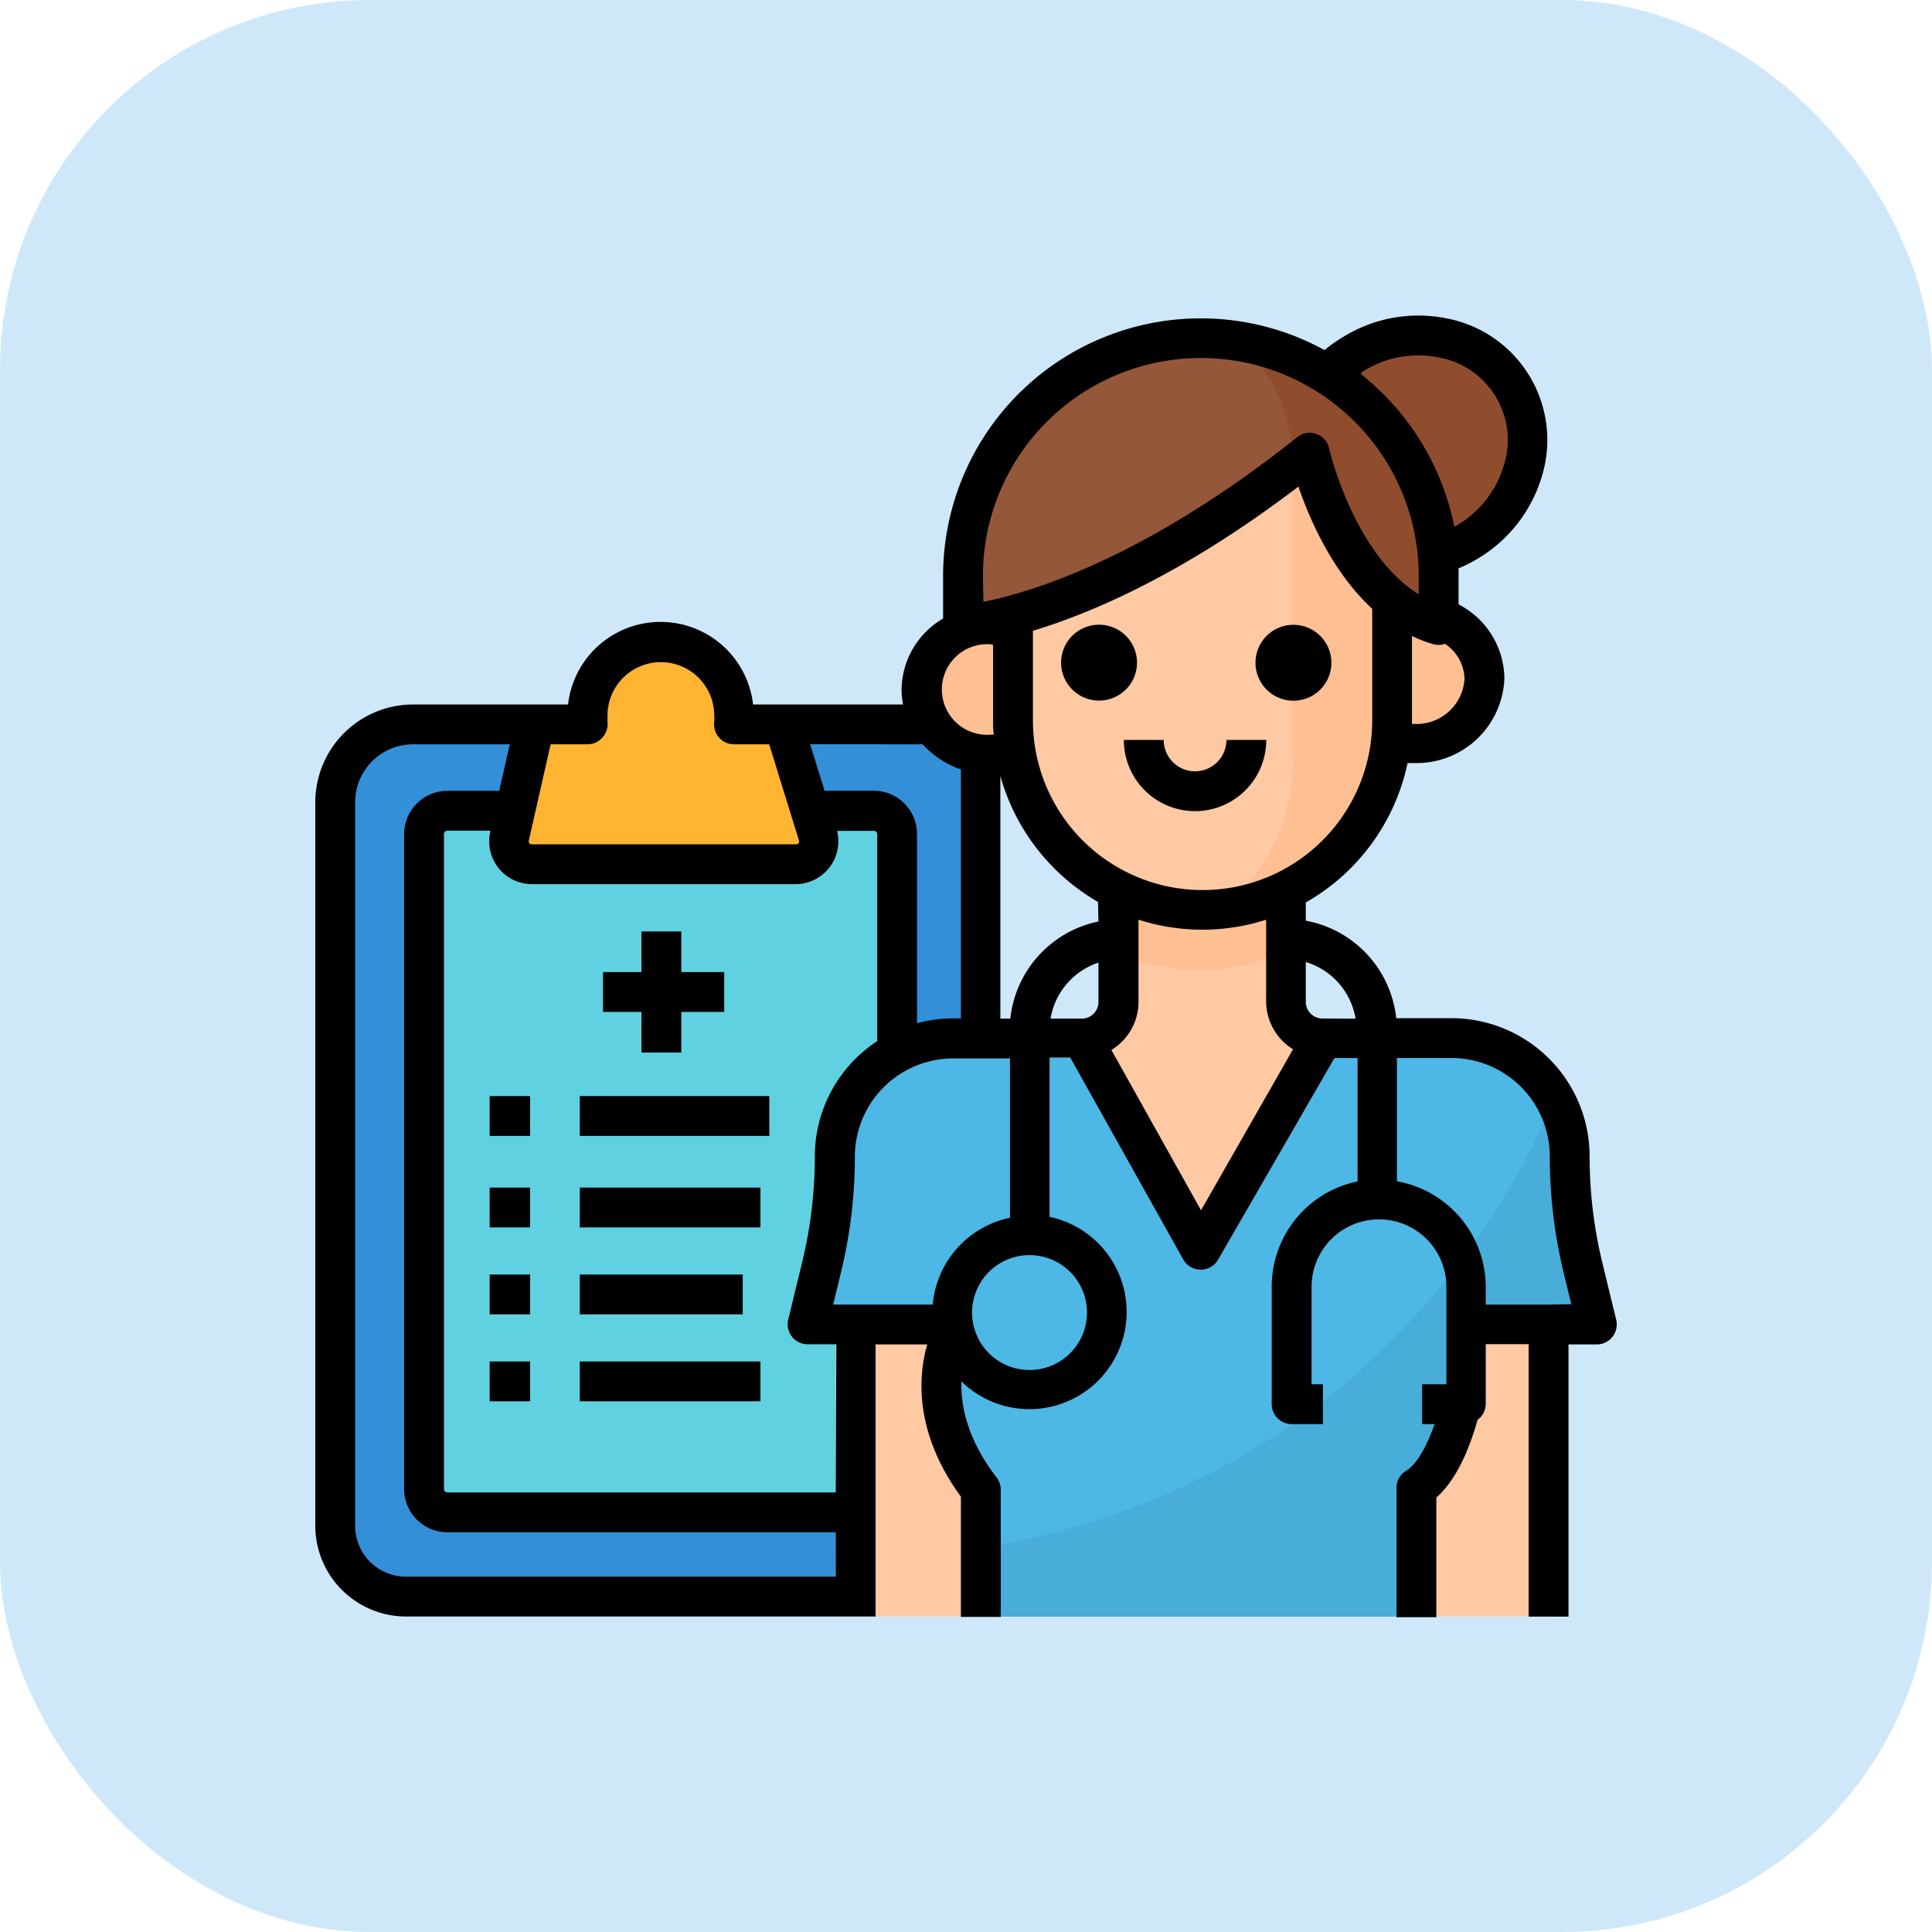 <svg xmlns="http://www.w3.org/2000/svg" viewBox="0 0 194 194"><defs><style>.cls-1d{fill:#cee8fa;}.cls-2d{fill:#348fd9;}.cls-3d{fill:#60d1e0;}.cls-4d{fill:#4db7e5;}.cls-5d{fill:#48add9;}.cls-6d{fill:#fec9a3;}.cls-7d{fill:#fec093;}.cls-8d{fill:#95573a;}.cls-9d{fill:#8f4d2e;}.cls-10d{fill:#ffb531;}</style></defs><g id="Слой_2" data-name="Слой 2"><g id="Фон"><rect class="cls-1d" width="194" height="194" rx="37.15"/></g><g id="Заливка"><rect class="cls-2d" x="33.61" y="72.69" width="64.6" height="88.99" rx="9.49"/><rect class="cls-3d" x="41.25" y="81.45" width="49.55" height="70.48" rx="5.88"/><path class="cls-4d" d="M160.5,132.7H147.65L146.37,146l-4.77,4.34.6,11.37h-44l-.26-5.76-.32-7-2.74-9.06v-6.64l-12.26-1,1-3.56-1-12.12,3.45-7.28,5.75-5.49,16.07.77L120,126l12.32-21.34,1.92-1.92s10.59,1.41,11.1,1.41,8.69,2.79,8.69,2.79l2.07,3.13.05.07,2.6,3.93-.92,8.59Z"/><path class="cls-5d" d="M160.5,133H147.65l-1.28,13.44-4.77,4.39.6,11.51h-44l-.26-5.83,1.85-1.29c43.38-7.75,56.27-45.14,56.27-45.14l.05.07,2.6,4-.92,8.69Z"/><path class="cls-6d" d="M83.92,132.32v30H99.31V149.86S95,143.76,95,143.42s-1.45-7.15-1.45-7.15.68-2.38.34-2.38S83.92,132.32,83.92,132.32Z"/><polygon class="cls-6d" points="147.65 132.98 147.65 140.71 143.55 149.02 142.2 162.32 155.65 162.32 155.65 132.32 148.93 132.98 147.65 132.98"/><path class="cls-6d" d="M103.26,56.37l7.16-11.76L118.19,47l8.41-.93,6.1-1.45,1.82,6.56,4.19,5.59V77s-3.66,15-17.73,15-17.72-14-17.72-14Z"/><path class="cls-7d" d="M129.68,45.54V74.67s1.9,9.68-7.78,17.38l7.78-1.83,6.54-7.13,3.4-6.07V68.47l-1.74-14.84-5.39-8.09Z"/><path class="cls-7d" d="M141.12,61.31c-.36,0,5,1.4,5,1.4L149,67.44l-1.1,4-4.15,4H141.1s-1.48-.51-1.48-.89S141.12,61.31,141.12,61.31Z"/><path class="cls-7d" d="M100.29,62l-5,1.76-2.19,5.67,2.19,4.69,5,2s1.95-2.09,1.83-3.22-1.46-9.91-1.46-9.91Z"/><path class="cls-6d" d="M110.7,88.14v18.08l10.51,19,9.55-17.43-1.08-16S119.08,95.13,110.7,88.14Z"/><path class="cls-7d" d="M110.7,89.94v5s3,2.43,9.94,2.43,9.24-3,9.24-3V89.42L119.94,92Z"/><path class="cls-8d" d="M96.49,62.74s26.27-7.84,33.39-16.68c0,0,4.22,3.19,3.76,3.7s5.16,10,5.16,10L144,63.84V56.91s-2-8.12-2.19-8.72-3.2-7-4-7.37S126,36.28,126.07,35.68s-7.57-1.5-7.57-1.5L108.67,36l-6.55,5.89-4.18,9.07Z"/><path class="cls-9d" d="M123.89,35s5,1.12,6,11.08l4.64,5.11s4.45,10.55,5.1,10.14S144,62,144,62l.46-6s4.67-2.8,5.44-4.08,2.89-4.17,2.89-5.19.17-5.19,0-6S148.33,35,148.33,35s-5.88-1.18-6.56-1.18-8.5,3.58-8.5,3.58-2,.93-2.51,0S123.89,35,123.89,35Z"/><polygon class="cls-10d" points="65.9 64.74 72.72 67.33 74.59 72.69 78.37 73.79 81.35 81.45 81.35 88.14 53.09 86.91 50.29 84.78 53.09 72.69 59.14 72.69 60.55 68.8 65.9 64.74"/></g><g id="Контур"><path d="M120,77.45a3.15,3.15,0,0,1-3.15-3.15h-4a7.15,7.15,0,0,0,14.3,0h-4A3.15,3.15,0,0,1,120,77.45Z"/><path d="M162.28,132.49l-1.38-5.68a45.39,45.39,0,0,1-1.28-10.7,13.88,13.88,0,0,0-13.87-13.87H140.2a11.16,11.16,0,0,0-9.08-9.79V90.62a21.1,21.1,0,0,0,10.22-14c.22,0,.43,0,.65,0a8.82,8.82,0,0,0,9.07-8.52,8.46,8.46,0,0,0-4.6-7.41V57.83c0-.25,0-.5,0-.76a15.57,15.57,0,0,0,1.87-.94,14.4,14.4,0,0,0,6.48-8.25,12.43,12.43,0,0,0-9.5-15.9,14.35,14.35,0,0,0-10.35,1.8A15.4,15.4,0,0,0,133,35.15,25.87,25.87,0,0,0,94.7,57.83v4.28a8.37,8.37,0,0,0-4.17,7.15,8,8,0,0,0,.15,1.48H75.62a9.35,9.35,0,0,0-18.58,0H41.48a9.83,9.83,0,0,0-9.82,9.81v72.66a9.12,9.12,0,0,0,9.11,9.11H87.92V135h5.19c-.89,3.09-1.38,8.76,3.38,15.29v12.07h4V149.59a2,2,0,0,0-.41-1.22c-2.94-3.82-3.62-7.19-3.54-9.66a9.76,9.76,0,1,0,8.85-16.52v-16h2.08l11.36,20.3a2,2,0,0,0,1.74,1h0a2,2,0,0,0,1.74-1L134,106.24h2.32v12.39a10.79,10.79,0,0,0-8.62,10.55V141a2,2,0,0,0,2,2h3.14v-4h-1.14v-9.79a6.77,6.77,0,0,1,13.54,0V139H142.8v4h1.25c-.69,2-1.72,4-2.82,4.66a2,2,0,0,0-1,1.73v13h4V150.37c2.31-2,3.59-5.82,4.13-7.79a2,2,0,0,0,.83-1.61v-6h4.31v27.36h4V135h2.84a2,2,0,0,0,1.57-.76A2,2,0,0,0,162.28,132.49ZM137.79,72.34a17,17,0,0,1-34.07,0v-9c5.87-1.77,15.14-5.7,26.66-14.48,1.12,3.28,3.42,8.59,7.41,12.27Zm9.27-4.17A4.82,4.82,0,0,1,142,72.69l-.22,0c0-.11,0-.22,0-.33v-8.5a13.49,13.49,0,0,0,2.12.82,2.09,2.09,0,0,0,.55.08,2,2,0,0,0,.65-.11A4.35,4.35,0,0,1,147.06,68.17ZM137,37.21a10.34,10.34,0,0,1,7.46-1.32A8.42,8.42,0,0,1,151,46.75a10.38,10.38,0,0,1-4.7,6l-.27.14a26,26,0,0,0-9.4-15.34C136.72,37.41,136.85,37.3,137,37.21ZM98.7,57.83a21.88,21.88,0,0,1,43.76,0v1.84h0c-6.5-4-9-14.55-9-14.67a2,2,0,0,0-3.19-1.11c-15.43,12.3-27,15.65-31.52,16.54Zm.9,6.91h.12v7.59c0,.48,0,1,.07,1.43l-.19,0a4.55,4.55,0,1,1,0-9.05Zm-6.94,10a9.14,9.14,0,0,0,3.83,2.52v25h-.82a13.76,13.76,0,0,0-3.59.49v-19a4.35,4.35,0,0,0-4.34-4.35H82.8l-1.45-4.67ZM53.1,84.41l2.19-9.67H59a2,2,0,0,0,1.49-.68A2,2,0,0,0,61,72.49c0-.21,0-.42,0-.64a5.36,5.36,0,1,1,10.72,0,4.49,4.49,0,0,1,0,.64,2,2,0,0,0,2,2.25h3.52l3,9.7a.3.3,0,0,1-.3.34H53.39a.3.3,0,0,1-.23-.11A.3.3,0,0,1,53.1,84.41Zm30.82,73.91H40.77a5.11,5.11,0,0,1-5.11-5.11V80.55a5.82,5.82,0,0,1,5.82-5.81h9.71l-1.06,4.67H44.92a4.35,4.35,0,0,0-4.34,4.35v65.75a4.35,4.35,0,0,0,4.34,4.35h39Zm0-8.46h-39a.34.34,0,0,1-.34-.35V83.76a.34.34,0,0,1,.34-.35h4.31l0,.12a4.3,4.3,0,0,0,4.19,5.25H79.88a4.3,4.3,0,0,0,4.17-5.35v0h3.7a.34.34,0,0,1,.34.35v20.76a13.86,13.86,0,0,0-6.27,11.59,44.88,44.88,0,0,1-1.29,10.7l-1.38,5.68a2,2,0,0,0,2,2.47h2.83ZM93.66,131h-10l.78-3.21a49,49,0,0,0,1.4-11.64,9.88,9.88,0,0,1,9.86-9.87h5.72v16A9.79,9.79,0,0,0,93.66,131Zm15.49.79a5.77,5.77,0,1,1-5.76-5.76A5.77,5.77,0,0,1,109.15,131.75Zm1.15-31.18a1.66,1.66,0,0,1-1.66,1.67h-3.15a7.17,7.17,0,0,1,4.81-5.62Zm0-8.08a11.17,11.17,0,0,0-8.85,9.75h-1V77.91a21.14,21.14,0,0,0,9.81,12.66Zm10.3,29-9-16.1a5.64,5.64,0,0,0,2.72-4.83V92.35a20.95,20.95,0,0,0,12.82,0v8.19a5.65,5.65,0,0,0,2.7,4.82Zm12.19-19.26a1.67,1.67,0,0,1-1.67-1.67v-4a7.17,7.17,0,0,1,5,5.69ZM155.5,131h-6.31v-1.78a10.79,10.79,0,0,0-8.92-10.6V106.24h5.48a9.88,9.88,0,0,1,9.87,9.87A49.68,49.68,0,0,0,157,127.75l.78,3.21Z"/><rect x="58.22" y="110.06" width="19.03" height="4"/><rect x="58.22" y="119.25" width="18.14" height="4"/><rect x="58.22" y="127.98" width="16.36" height="4"/><rect x="58.22" y="136.71" width="18.14" height="4"/><rect x="49.17" y="110.06" width="4.06" height="4"/><rect x="49.17" y="119.25" width="4.06" height="4"/><rect x="49.17" y="127.98" width="4.06" height="4"/><rect x="49.17" y="136.71" width="4.06" height="4"/><polygon points="64.41 105.69 68.41 105.69 68.41 101.61 72.72 101.61 72.72 97.61 68.41 97.61 68.41 93.53 64.41 93.53 64.41 97.61 60.55 97.61 60.55 101.61 64.41 101.61 64.41 105.69"/><path d="M114.17,66.55a3.81,3.81,0,1,0-3.8,3.8A3.81,3.81,0,0,0,114.17,66.55Z"/><path d="M126.07,66.55a3.81,3.81,0,1,0,3.81-3.81A3.8,3.8,0,0,0,126.07,66.55Z"/></g></g></svg>